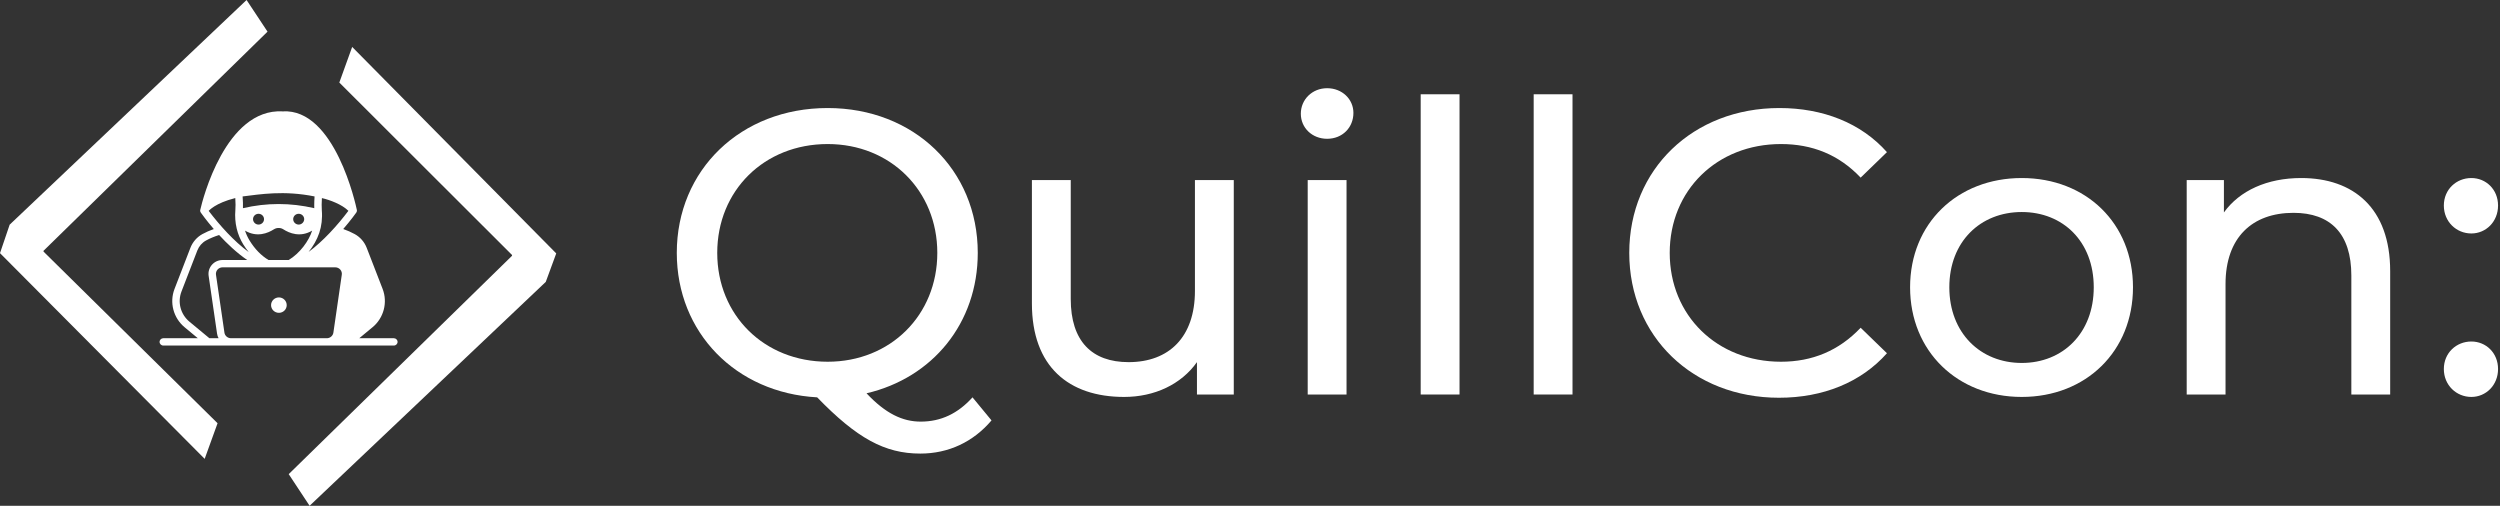 <svg width="692" height="140" viewBox="0 0 692 140" fill="none" xmlns="http://www.w3.org/2000/svg">
<rect x="0" y="0" width="692" height="140" fill="#333333" stroke="none"/>
<path d="M269.189 109.984L274.452 116.368C269.413 122.304 262.582 125.552 254.744 125.552C244.89 125.552 237.164 121.296 226.19 109.984C203.683 108.752 187.335 92.064 187.335 70C187.335 47.04 205.027 29.904 229.102 29.904C252.953 29.904 270.645 46.928 270.645 70C270.645 89.488 258.103 104.608 239.851 108.864C245.114 114.464 249.817 116.704 254.856 116.704C260.455 116.704 265.158 114.464 269.189 109.984ZM198.532 70C198.532 87.248 211.522 100.128 229.102 100.128C246.458 100.128 259.447 87.248 259.447 70C259.447 52.752 246.458 39.872 229.102 39.872C211.522 39.872 198.532 52.752 198.532 70Z" fill="white"/>
<path d="M330.758 49.84H341.508V109.2H331.318V100.24C326.951 106.4 319.56 109.872 311.162 109.872C295.822 109.872 285.632 101.472 285.632 84V49.84H296.381V82.768C296.381 94.416 302.204 100.24 312.394 100.24C323.591 100.24 330.758 93.296 330.758 80.528V49.84Z" fill="white"/>
<path d="M367.347 38.416C363.204 38.416 360.068 35.392 360.068 31.472C360.068 27.552 363.204 24.416 367.347 24.416C371.49 24.416 374.625 27.44 374.625 31.248C374.625 35.28 371.602 38.416 367.347 38.416ZM361.972 109.2V49.84H372.721V109.2H361.972Z" fill="white"/>
<path d="M393.246 109.2V26.096H403.996V109.2H393.246Z" fill="white"/>
<path d="M424.521 109.2V26.096H435.27V109.2H424.521Z" fill="white"/>
<path d="M492.411 110.096C468.672 110.096 450.98 93.184 450.98 70C450.98 46.816 468.672 29.904 492.523 29.904C504.616 29.904 515.142 34.048 522.308 42.112L515.03 49.168C508.983 42.784 501.593 39.872 492.971 39.872C475.279 39.872 462.178 52.64 462.178 70C462.178 87.36 475.279 100.128 492.971 100.128C501.593 100.128 508.983 97.104 515.03 90.72L522.308 97.776C515.142 105.84 504.616 110.096 492.411 110.096Z" fill="white"/>
<path d="M559.618 109.872C541.814 109.872 528.713 97.216 528.713 79.52C528.713 61.824 541.814 49.28 559.618 49.28C577.422 49.28 590.411 61.824 590.411 79.52C590.411 97.216 577.422 109.872 559.618 109.872ZM559.618 100.464C571.039 100.464 579.55 92.176 579.55 79.52C579.55 66.864 571.039 58.688 559.618 58.688C548.196 58.688 539.574 66.864 539.574 79.52C539.574 92.176 548.196 100.464 559.618 100.464Z" fill="white"/>
<path d="M636.967 49.28C651.411 49.28 661.601 57.568 661.601 75.04V109.2H650.852V76.272C650.852 64.624 645.029 58.912 634.839 58.912C623.418 58.912 616.027 65.744 616.027 78.624V109.2H605.278V49.84H615.579V58.8C619.946 52.752 627.561 49.28 636.967 49.28Z" fill="white"/>
<path d="M684.071 64.624C679.928 64.624 676.456 61.376 676.456 56.896C676.456 52.416 679.928 49.28 684.071 49.28C688.102 49.28 691.461 52.416 691.461 56.896C691.461 61.376 688.102 64.624 684.071 64.624ZM684.071 109.872C679.928 109.872 676.456 106.624 676.456 102.144C676.456 97.664 679.928 94.528 684.071 94.528C688.102 94.528 691.461 97.664 691.461 102.144C691.461 106.624 688.102 109.872 684.071 109.872Z" fill="white"/>
<path d="M2.676 62.188L68.252 0L74.051 8.763L12.044 69.419V69.638L60.221 117.151L56.652 127.01L0 70.072L2.676 62.188Z" fill="white"/>
<path d="M151.069 78.027L85.698 140L79.915 131.24L141.73 70.801V70.581L93.923 22.849L97.481 12.99L153.966 70.144L151.069 78.027Z" fill="white"/>
<path d="M45.2 95.648H109.017C109.594 95.648 110.047 95.192 110.047 94.634C110.047 94.078 109.594 93.621 109.017 93.621H99.445L103.099 90.592H103.109C106.228 88.009 107.36 83.734 105.909 79.975L101.503 68.597C100.876 66.976 99.702 65.629 98.189 64.798C97.222 64.261 96.141 63.795 95.008 63.39C97.109 60.958 98.457 59.074 98.611 58.851C98.8 58.587 98.832 58.249 98.766 58.051C98.528 56.906 92.734 29.946 78.241 30.828C62.41 29.957 56.049 55.426 55.483 57.888C55.384 58.232 55.347 58.486 55.586 58.851C55.74 59.074 57.088 60.968 59.178 63.4C58.046 63.805 56.986 64.261 56.018 64.798C54.515 65.629 53.331 66.976 52.704 68.597L48.309 79.975C46.857 83.734 47.989 88.009 51.108 90.592L54.762 93.621H45.2C44.634 93.621 44.171 94.078 44.171 94.634C44.171 95.192 44.634 95.648 45.2 95.648ZM94.607 76.054L92.281 92.071C92.147 92.953 91.375 93.621 90.469 93.621C81.241 93.621 73.342 93.621 63.934 93.621C63.028 93.621 62.245 92.953 62.122 92.071L59.785 76.054C59.631 74.95 60.499 73.997 61.597 73.997H92.795C93.938 73.997 94.776 74.993 94.607 76.054ZM75.802 63.481C76.234 63.207 76.738 63.076 77.243 63.106C77.665 63.116 78.076 63.248 78.437 63.481C80.083 64.544 83.099 65.801 86.403 63.836C85.495 66.697 83.016 70.099 79.909 71.971C79.799 71.971 74.042 71.971 74.329 71.971C72.312 70.755 70.552 68.962 69.101 66.601C68.565 65.73 68.133 64.808 67.824 63.836C71.128 65.801 74.144 64.544 75.802 63.481ZM70.037 60.664C70.037 59.844 70.717 59.175 71.561 59.175C72.405 59.175 73.084 59.844 73.084 60.664C73.084 61.536 72.352 62.164 71.561 62.164C70.677 62.164 70.037 61.431 70.037 60.664ZM81.154 60.664C81.154 59.844 81.833 59.175 82.677 59.175C83.521 59.175 84.201 59.844 84.201 60.664C84.201 61.44 83.543 62.164 82.677 62.164C81.914 62.164 81.154 61.549 81.154 60.664ZM89.079 58.172C89.018 57.281 89.018 56.146 89.1 54.829C91.319 55.338 94.647 56.59 96.439 58.354C93.426 62.357 89.425 66.779 85.425 69.732C88.023 66.461 89.463 62.814 89.079 58.172ZM87.073 54.373C87.01 55.254 86.98 56.055 86.98 56.794C86.98 57.088 86.99 57.361 86.99 57.625C80.403 56.095 73.825 56.095 67.248 57.625C67.279 56.703 67.248 55.629 67.155 54.373C71.993 53.792 78.505 52.651 87.073 54.373ZM57.758 58.365C57.89 58.285 59.502 56.25 65.127 54.819C65.22 56.166 65.22 57.291 65.148 58.162C64.855 61.709 65.684 64.982 67.34 67.655C67.804 68.405 68.308 69.114 68.843 69.772C64.714 66.749 60.852 62.408 57.758 58.365ZM52.436 89.042C49.976 87.005 49.091 83.652 50.233 80.694L54.629 69.316C55.092 68.141 55.936 67.169 57.027 66.571C58.108 65.973 59.343 65.467 60.65 65.051C62.811 67.391 65.518 69.985 68.431 71.971H61.597C59.24 71.971 57.423 74.018 57.747 76.337L60.084 92.365C60.146 92.821 60.29 93.237 60.506 93.621H57.963L52.436 89.042Z" fill="white"/>
<path d="M77.243 82.325H77.201C76.007 82.325 75.03 83.287 75.03 84.463C75.03 85.638 76.007 86.59 77.201 86.59H77.243C78.416 86.57 79.363 85.628 79.363 84.463C79.363 83.298 78.416 82.346 77.243 82.325Z" fill="white"/>
</svg>

